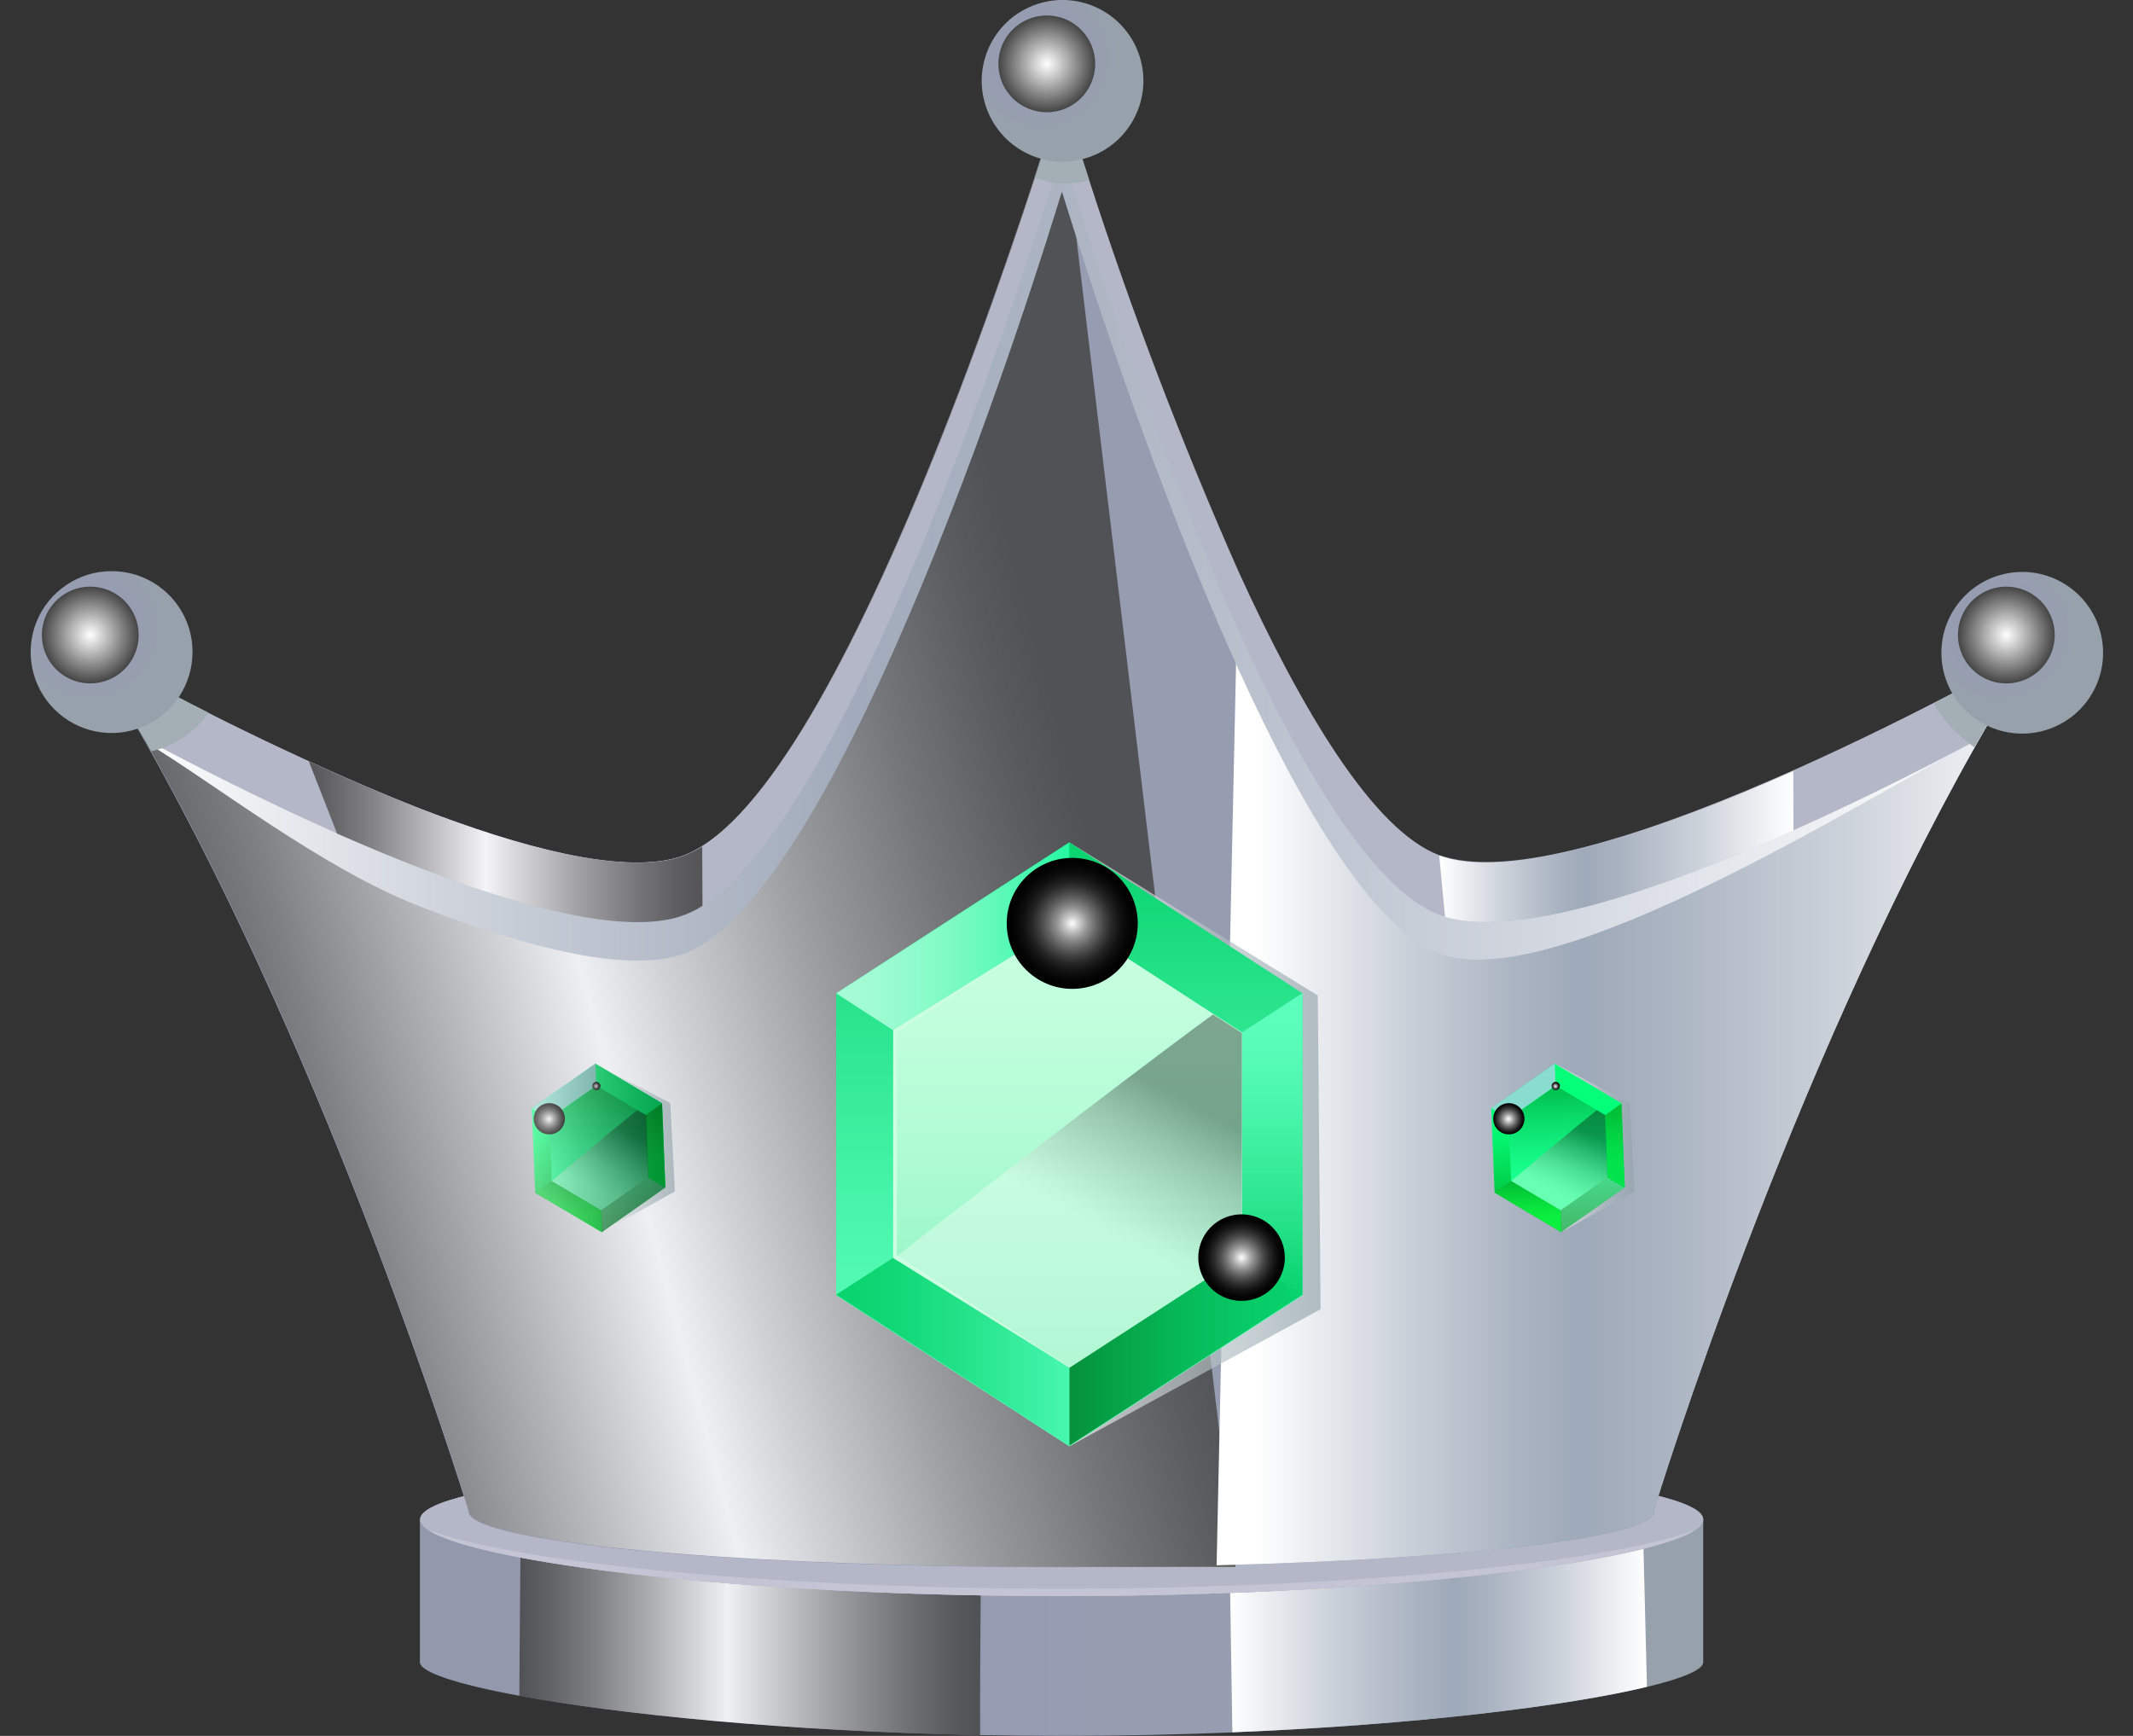 <svg width="43" height="35" viewBox="0 0 43 35" fill="none" xmlns="http://www.w3.org/2000/svg">
<rect x="0" y="0" width="43" height="35" fill="#333333" stroke="none"/>
<g clip-path="url(#clip0_3300_22455)">
<path d="M34.336 30.641V33.514C34.336 33.664 33.932 33.837 33.199 34.013C31.636 34.391 28.58 34.777 24.842 34.93C23.761 34.974 22.62 34.999 21.453 34.999C20.879 34.999 20.315 34.993 19.759 34.983C15.859 34.902 12.488 34.562 10.469 34.191C9.2 33.957 8.465 33.712 8.465 33.514V30.641H34.336Z" fill="url(#paint0_linear_3300_22455)"/>
<path style="mix-blend-mode:multiply" d="M33.201 34.011C31.638 34.388 28.582 34.774 24.844 34.927L24.782 31.05L28.944 30.646L33.106 30.242L33.118 30.646L33.201 34.011Z" fill="url(#paint1_linear_3300_22455)"/>
<path style="mix-blend-mode:screen" opacity="0.85" d="M19.783 30.645C19.783 31.079 19.753 33.282 19.759 34.987C15.859 34.906 12.489 34.567 10.469 34.195L10.495 30.908L17.735 30.645L19.779 30.57C19.779 30.57 19.787 30.597 19.783 30.645Z" fill="url(#paint2_linear_3300_22455)"/>
<path d="M34.336 30.636C34.336 31.351 28.537 32.181 21.394 32.181C14.251 32.181 8.469 31.351 8.469 30.636C8.469 29.921 14.259 29.344 21.394 29.344C28.529 29.344 34.336 29.921 34.336 30.636Z" fill="#B4B7C8"/>
<path d="M34.336 30.636C34.336 31.351 28.537 32.181 21.394 32.181C14.251 32.181 8.469 31.351 8.469 30.636C8.469 29.921 14.259 29.344 21.394 29.344C28.529 29.344 34.336 29.921 34.336 30.636Z" fill="#B4B7C8"/>
<path d="M21.395 32.032C15.27 32.032 10.124 31.448 8.622 30.838C9.561 31.498 14.918 32.181 21.395 32.181C27.872 32.181 33.248 31.496 34.191 30.836C32.684 31.448 27.524 32.032 21.395 32.032Z" fill="#C4C4D4"/>
<path d="M40.967 13.122C40.723 13.501 40.491 13.905 40.244 14.309C40.127 14.511 40.014 14.701 39.903 14.901C36.066 21.636 33.463 30.047 33.347 30.441C33.349 30.452 33.349 30.462 33.347 30.473C33.347 30.994 29.609 31.43 24.532 31.56C23.553 31.584 22.525 31.598 21.465 31.598H21.396C18.413 31.598 15.683 31.495 13.586 31.323C13.106 31.285 12.655 31.243 12.245 31.198C10.498 30.996 9.444 30.748 9.444 30.473C9.444 30.473 9.444 30.473 9.444 30.461C9.267 29.879 6.7 21.634 2.951 14.998C2.82 14.768 2.691 14.537 2.558 14.313C2.319 13.909 2.079 13.505 1.831 13.124C3.969 14.326 6.182 15.39 8.457 16.308C10.476 17.088 12.476 17.623 13.631 17.302C13.645 17.299 13.658 17.295 13.671 17.29C16.937 16.317 20.968 3.283 21.361 1.98C21.372 1.951 21.382 1.921 21.39 1.891C21.481 2.194 23.017 7.281 24.956 11.538C26.261 14.4 27.751 16.888 29.106 17.29C32.122 18.186 40.967 13.122 40.967 13.122Z" fill="url(#paint3_linear_3300_22455)"/>
<path d="M40.967 13.122C40.723 13.501 40.491 13.905 40.244 14.309C40.127 14.511 40.014 14.701 39.903 14.901C36.066 21.636 33.463 30.047 33.347 30.441C33.349 30.452 33.349 30.462 33.347 30.473C33.347 30.994 29.609 31.43 24.532 31.56C23.553 31.584 22.525 31.598 21.465 31.598H21.396C18.413 31.598 15.683 31.495 13.586 31.323C13.106 31.285 12.655 31.243 12.245 31.198C10.498 30.996 9.444 30.748 9.444 30.473C9.444 30.473 9.444 30.473 9.444 30.461C9.267 29.879 6.7 21.634 2.951 14.998C2.82 14.768 2.691 14.537 2.558 14.313C2.319 13.909 2.079 13.505 1.831 13.124C3.969 14.326 6.182 15.39 8.457 16.308C10.476 17.088 12.476 17.623 13.631 17.302C13.645 17.299 13.658 17.295 13.671 17.29C16.937 16.317 20.968 3.283 21.361 1.98C21.372 1.951 21.382 1.921 21.39 1.891C21.481 2.194 23.017 7.281 24.956 11.538C26.261 14.4 27.751 16.888 29.106 17.29C32.122 18.186 40.967 13.122 40.967 13.122Z" fill="url(#paint4_linear_3300_22455)"/>
<path style="mix-blend-mode:screen" opacity="0.85" d="M24.908 31.593H21.404C18.421 31.593 15.69 31.49 13.594 31.318C13.114 31.28 12.663 31.237 12.253 31.193C10.506 30.991 9.452 30.742 9.452 30.468C9.452 30.468 9.452 30.468 9.452 30.456C9.274 29.88 6.748 21.758 3.046 15.15C2.699 14.526 2.341 13.916 1.972 13.332C1.927 13.259 1.885 13.191 1.838 13.12L2.04 13.237C2.396 13.439 3.179 13.865 4.189 14.374C5.401 14.98 6.936 15.715 8.456 16.305C10.476 17.084 12.475 17.62 13.63 17.299C13.644 17.296 13.658 17.292 13.671 17.286C16.936 16.313 20.967 3.279 21.361 1.977L24.908 31.593Z" fill="url(#paint5_linear_3300_22455)"/>
<path style="mix-blend-mode:multiply" d="M39.804 15.073C36.029 21.778 33.464 30.058 33.341 30.442C33.343 30.452 33.343 30.463 33.341 30.474C33.341 30.995 29.603 31.431 24.526 31.56L24.958 11.539C26.263 14.401 27.753 16.889 29.108 17.291C31.206 17.919 36.177 15.623 38.964 14.191C40.157 13.585 40.953 13.122 40.953 13.122C40.569 13.75 40.181 14.405 39.804 15.073Z" fill="url(#paint6_linear_3300_22455)"/>
<path style="mix-blend-mode:multiply" d="M40.245 14.295C40.128 14.497 40.015 14.687 39.904 14.887C37.452 16.195 31.48 19.966 29.124 19.263C27.768 18.859 26.278 16.373 24.973 13.509C23.035 9.246 21.508 4.165 21.407 3.862C21.399 3.892 21.39 3.922 21.379 3.951C20.985 5.254 16.954 18.29 13.688 19.263L13.648 19.273C12.493 19.596 10.497 19.061 8.474 18.279C6.497 17.516 4.279 15.767 2.969 14.984C2.837 14.753 2.708 14.523 2.575 14.299C4.484 15.343 6.454 16.272 8.474 17.082C10.493 17.861 12.493 18.396 13.648 18.075L13.688 18.063C16.954 17.09 20.985 4.056 21.379 2.753C21.39 2.724 21.399 2.693 21.407 2.663C21.498 2.968 23.035 8.055 24.973 12.312C26.278 15.173 27.768 17.661 29.124 18.063C31.606 18.805 38.068 15.472 40.245 14.295Z" fill="url(#paint7_linear_3300_22455)"/>
<path d="M40.967 13.114C40.601 13.692 40.244 14.289 39.894 14.901C39.002 15.378 37.639 16.079 36.154 16.741C33.575 17.89 30.627 18.924 29.13 18.484C27.767 18.08 26.277 15.592 24.972 12.728C23.389 9.253 22.074 5.214 21.595 3.697C21.488 3.354 21.422 3.138 21.406 3.091C21.398 3.122 21.389 3.152 21.377 3.182C21.345 3.283 21.294 3.459 21.22 3.691C20.396 6.294 17.064 16.44 14.159 18.26C14.012 18.355 13.851 18.43 13.683 18.482L13.642 18.494C12.487 18.815 10.492 18.28 8.468 17.498C7.907 17.28 7.341 17.044 6.792 16.802C5.255 16.121 3.836 15.388 2.913 14.901C2.567 14.296 2.21 13.69 1.842 13.116C1.921 13.161 3.862 14.269 6.225 15.348C6.946 15.677 7.711 16.006 8.468 16.301C10.488 17.08 12.487 17.616 13.642 17.294C13.656 17.292 13.67 17.288 13.683 17.282C13.849 17.231 14.007 17.158 14.153 17.064C16.748 15.449 19.679 7.205 20.864 3.58C21.127 2.772 21.305 2.197 21.373 1.964C21.384 1.935 21.394 1.906 21.401 1.876C21.434 1.979 21.63 2.633 21.953 3.62C22.821 6.305 23.827 8.942 24.968 11.523C26.238 14.31 27.682 16.737 29.007 17.24L29.116 17.274C30.613 17.723 33.559 16.687 36.144 15.535C38.729 14.384 40.967 13.114 40.967 13.114Z" fill="#B4B7C8"/>
<path style="mix-blend-mode:multiply" opacity="0.65" d="M21.555 29.162L26.622 26.397L26.566 20.072L21.555 16.984V29.162Z" fill="url(#paint8_linear_3300_22455)"/>
<path style="mix-blend-mode:screen" opacity="0.85" d="M14.162 18.264C14.014 18.359 13.854 18.434 13.685 18.486L13.645 18.498C12.49 18.819 10.494 18.284 8.471 17.502C7.909 17.284 7.344 17.048 6.795 16.806L6.227 15.352C6.948 15.681 7.713 16.01 8.471 16.305C10.49 17.084 12.49 17.619 13.645 17.298C13.659 17.296 13.672 17.291 13.685 17.286C13.851 17.235 14.009 17.162 14.156 17.068L14.162 18.264Z" fill="url(#paint9_linear_3300_22455)"/>
<g style="mix-blend-mode:multiply">
<path d="M40.968 13.117C40.564 13.745 40.181 14.4 39.803 15.068C39.468 14.837 39.187 14.536 38.979 14.185C40.173 13.572 40.968 13.117 40.968 13.117Z" fill="#A3AEB5"/>
</g>
<path d="M42.137 14.045C42.624 13.288 42.407 12.28 41.65 11.792C40.894 11.304 39.885 11.522 39.397 12.279C38.91 13.035 39.127 14.044 39.884 14.531C40.64 15.019 41.649 14.801 42.137 14.045Z" fill="url(#paint10_radial_3300_22455)"/>
<path style="mix-blend-mode:screen" d="M41.422 12.802C41.422 12.995 41.366 13.183 41.259 13.344C41.152 13.505 40.999 13.63 40.821 13.704C40.643 13.778 40.447 13.798 40.258 13.761C40.068 13.723 39.894 13.63 39.758 13.494C39.621 13.358 39.528 13.184 39.49 12.995C39.452 12.805 39.471 12.609 39.545 12.431C39.619 12.252 39.744 12.1 39.904 11.993C40.065 11.885 40.254 11.828 40.447 11.828C40.705 11.828 40.953 11.931 41.136 12.113C41.319 12.296 41.422 12.543 41.422 12.802Z" fill="url(#paint11_radial_3300_22455)"/>
<g style="mix-blend-mode:multiply">
<path d="M21.956 3.628C21.839 3.666 21.718 3.689 21.595 3.697C21.468 3.708 21.34 3.703 21.215 3.681C21.094 3.662 20.976 3.628 20.864 3.58C21.126 2.772 21.304 2.197 21.373 1.964C21.384 1.935 21.393 1.906 21.401 1.876C21.437 1.983 21.633 2.641 21.956 3.628Z" fill="#A3AEB5"/>
</g>
<path d="M22.001 3.152C22.842 2.831 23.264 1.889 22.943 1.048C22.622 0.208 21.681 -0.214 20.84 0.107C19.999 0.427 19.577 1.369 19.898 2.21C20.219 3.051 21.16 3.473 22.001 3.152Z" fill="url(#paint12_radial_3300_22455)"/>
<path style="mix-blend-mode:screen" d="M21.103 2.263C21.642 2.263 22.078 1.827 22.078 1.288C22.078 0.749 21.642 0.312 21.103 0.312C20.564 0.312 20.127 0.749 20.127 1.288C20.127 1.827 20.564 2.263 21.103 2.263Z" fill="url(#paint13_radial_3300_22455)"/>
<path style="mix-blend-mode:multiply" d="M36.155 16.744C33.576 17.893 30.628 18.927 29.131 18.487L29.014 17.251L29.123 17.286C30.62 17.734 33.566 16.698 36.151 15.547C36.151 15.943 36.153 16.349 36.155 16.744Z" fill="url(#paint14_linear_3300_22455)"/>
<g style="mix-blend-mode:multiply">
<path d="M4.203 14.369C3.93 14.764 3.519 15.041 3.051 15.147C2.704 14.523 2.347 13.913 1.977 13.329L2.054 13.234C2.409 13.43 3.193 13.86 4.203 14.369Z" fill="#A3AEB5"/>
</g>
<path d="M3.881 13.147C3.881 13.47 3.785 13.786 3.606 14.054C3.427 14.322 3.172 14.532 2.873 14.655C2.575 14.779 2.247 14.811 1.93 14.748C1.614 14.684 1.323 14.529 1.095 14.3C0.867 14.072 0.712 13.781 0.649 13.464C0.586 13.148 0.619 12.82 0.742 12.521C0.866 12.223 1.076 11.969 1.344 11.79C1.613 11.611 1.929 11.515 2.251 11.516C2.466 11.516 2.678 11.558 2.876 11.64C3.074 11.722 3.253 11.842 3.405 11.994C3.556 12.145 3.676 12.325 3.758 12.523C3.84 12.721 3.882 12.933 3.881 13.147Z" fill="url(#paint15_radial_3300_22455)"/>
<path style="mix-blend-mode:screen" d="M2.795 12.802C2.796 12.995 2.739 13.183 2.632 13.344C2.525 13.505 2.373 13.63 2.194 13.704C2.016 13.778 1.82 13.798 1.631 13.761C1.441 13.723 1.267 13.63 1.131 13.494C0.994 13.358 0.901 13.184 0.863 12.995C0.825 12.805 0.845 12.609 0.918 12.431C0.992 12.252 1.117 12.1 1.278 11.993C1.438 11.885 1.627 11.828 1.82 11.828C2.078 11.828 2.326 11.931 2.509 12.113C2.692 12.296 2.795 12.543 2.795 12.802Z" fill="url(#paint16_radial_3300_22455)"/>
<path style="mix-blend-mode:multiply" opacity="0.65" d="M31.474 24.842L32.948 24.022L32.855 22.241L31.342 21.445L31.474 24.842Z" fill="url(#paint17_linear_3300_22455)"/>
<path style="mix-blend-mode:multiply" opacity="0.65" d="M12.134 24.842L13.606 24.022L13.513 22.241L12.002 21.445L12.134 24.842Z" fill="url(#paint18_linear_3300_22455)"/>
<path d="M32.753 23.943L32.686 22.243L31.341 21.445L30.063 22.346L30.13 24.044L31.473 24.842L32.753 23.943Z" fill="url(#paint19_linear_3300_22455)"/>
<path d="M32.355 22.482L32.404 23.736L31.459 24.403L30.465 23.813L30.415 22.557L31.362 21.891L32.192 22.383L32.355 22.482Z" fill="url(#paint20_linear_3300_22455)"/>
<g style="mix-blend-mode:screen" opacity="0.65">
<path d="M31.343 21.445L31.361 21.888L30.416 22.552L30.065 22.346L31.343 21.445Z" fill="#D4CAFF"/>
</g>
<g style="mix-blend-mode:screen" opacity="0.35">
<path d="M31.474 24.841L31.457 24.399L32.403 23.734L32.754 23.942L31.474 24.841Z" fill="#C7E1F8"/>
</g>
<path d="M32.689 22.25L32.356 22.484L32.404 23.742L32.756 23.95L32.689 22.25Z" fill="url(#paint21_linear_3300_22455)"/>
<path d="M30.131 24.047L30.465 23.812L31.458 24.402L31.474 24.845L30.131 24.047Z" fill="url(#paint22_linear_3300_22455)"/>
<path style="mix-blend-mode:screen" opacity="0.35" d="M32.358 22.48L32.406 23.736L31.461 24.402L30.465 23.813C30.465 23.813 31.612 22.843 32.192 22.383L32.358 22.48Z" fill="url(#paint23_linear_3300_22455)"/>
<path style="mix-blend-mode:screen" d="M30.732 22.545C30.734 22.608 30.718 22.669 30.686 22.722C30.653 22.775 30.605 22.817 30.549 22.843C30.492 22.869 30.429 22.878 30.367 22.868C30.306 22.858 30.249 22.831 30.203 22.788C30.157 22.746 30.125 22.691 30.111 22.631C30.096 22.57 30.1 22.506 30.122 22.448C30.143 22.39 30.182 22.339 30.232 22.302C30.282 22.266 30.343 22.245 30.405 22.242C30.446 22.241 30.487 22.247 30.526 22.262C30.565 22.276 30.601 22.298 30.631 22.326C30.662 22.354 30.686 22.388 30.703 22.426C30.721 22.463 30.73 22.504 30.732 22.545Z" fill="url(#paint24_radial_3300_22455)"/>
<path style="mix-blend-mode:screen" d="M31.446 21.891C31.446 21.902 31.445 21.913 31.441 21.923C31.437 21.934 31.431 21.943 31.424 21.951C31.417 21.959 31.408 21.966 31.398 21.971C31.388 21.975 31.378 21.978 31.367 21.978C31.356 21.979 31.345 21.977 31.334 21.973C31.324 21.97 31.314 21.964 31.306 21.956C31.298 21.949 31.292 21.94 31.287 21.93C31.282 21.919 31.28 21.909 31.28 21.897C31.28 21.876 31.288 21.855 31.303 21.839C31.318 21.823 31.339 21.814 31.361 21.812C31.382 21.812 31.403 21.82 31.419 21.835C31.435 21.849 31.445 21.87 31.446 21.891Z" fill="url(#paint25_radial_3300_22455)"/>
<path d="M13.413 23.943L13.347 22.243L12.004 21.445L10.723 22.346L10.79 24.044L12.135 24.842L13.413 23.943Z" fill="url(#paint26_linear_3300_22455)"/>
<path d="M13.014 22.482L13.062 23.736L12.117 24.403L11.123 23.813L11.075 22.557L12.02 21.891L12.85 22.383L13.014 22.482Z" fill="url(#paint27_linear_3300_22455)"/>
<g style="mix-blend-mode:screen" opacity="0.65">
<path d="M12.004 21.445L12.02 21.888L11.075 22.552L10.723 22.346L12.004 21.445Z" fill="#D4CAFF"/>
</g>
<g style="mix-blend-mode:screen" opacity="0.35">
<path d="M12.136 24.841L12.118 24.399L13.063 23.734L13.414 23.942L12.136 24.841Z" fill="#C7E1F8"/>
</g>
<path d="M13.347 22.25L13.014 22.484L13.063 23.742L13.414 23.95L13.347 22.25Z" fill="url(#paint28_linear_3300_22455)"/>
<path d="M10.79 24.047L11.123 23.812L12.116 24.402L12.135 24.845L10.79 24.047Z" fill="url(#paint29_linear_3300_22455)"/>
<path style="mix-blend-mode:screen" opacity="0.35" d="M13.024 22.48L13.072 23.736L12.117 24.402L11.122 23.813C11.122 23.813 12.269 22.843 12.848 22.383L13.024 22.48Z" fill="url(#paint30_linear_3300_22455)"/>
<path style="mix-blend-mode:screen" d="M11.388 22.545C11.39 22.608 11.374 22.669 11.342 22.722C11.309 22.775 11.261 22.817 11.205 22.843C11.148 22.869 11.085 22.878 11.024 22.868C10.962 22.858 10.905 22.831 10.859 22.788C10.814 22.746 10.781 22.691 10.767 22.631C10.752 22.57 10.756 22.506 10.778 22.448C10.799 22.39 10.838 22.339 10.888 22.302C10.939 22.266 10.999 22.245 11.061 22.242C11.102 22.241 11.144 22.247 11.182 22.262C11.221 22.276 11.257 22.298 11.287 22.326C11.318 22.354 11.342 22.388 11.36 22.426C11.377 22.463 11.387 22.504 11.388 22.545Z" fill="url(#paint31_radial_3300_22455)"/>
<path style="mix-blend-mode:screen" d="M12.104 21.891C12.104 21.902 12.103 21.913 12.099 21.923C12.095 21.934 12.09 21.943 12.082 21.951C12.075 21.959 12.066 21.966 12.056 21.97C12.046 21.975 12.036 21.978 12.025 21.978C12.003 21.978 11.982 21.97 11.966 21.954C11.951 21.939 11.942 21.917 11.942 21.895C11.942 21.873 11.951 21.852 11.966 21.837C11.982 21.821 12.003 21.812 12.025 21.812C12.045 21.814 12.065 21.822 12.079 21.837C12.094 21.851 12.103 21.871 12.104 21.891Z" fill="url(#paint32_radial_3300_22455)"/>
<path style="mix-blend-mode:screen" opacity="0.35" d="M13.347 22.243L12.004 21.445L10.723 22.346L10.79 24.044L12.135 24.842L13.413 23.943L13.347 22.243Z" fill="url(#paint33_linear_3300_22455)"/>
<path d="M26.259 26.117V20.028L21.557 16.984L16.856 20.028V26.117L21.557 29.162L26.259 26.117Z" fill="url(#paint34_linear_3300_22455)"/>
<path d="M21.557 16.984V18.57L18.08 20.821L16.856 20.028L21.557 16.984Z" fill="url(#paint35_linear_3300_22455)"/>
<path d="M21.555 29.15V27.564L25.033 25.312L26.257 26.104L21.555 29.15Z" fill="url(#paint36_linear_3300_22455)"/>
<path d="M26.258 20.023L25.034 20.817V25.321L26.258 26.112V20.023Z" fill="url(#paint37_linear_3300_22455)"/>
<path d="M16.856 26.104L18.08 25.312L21.557 27.564V29.15L16.856 26.104Z" fill="url(#paint38_linear_3300_22455)"/>
<path d="M25.034 20.816V25.318L21.557 27.572L18.006 25.366V20.77L21.557 18.562L24.457 20.445L25.034 20.816Z" fill="#CCFFE1"/>
<path d="M25.036 20.816V25.318L21.558 27.572L18.081 25.318V20.816L21.558 18.562L24.458 20.445L25.036 20.816Z" fill="url(#paint39_linear_3300_22455)"/>
<path style="mix-blend-mode:screen" opacity="0.35" d="M25.034 20.827V25.328L21.558 27.582L18.075 25.328C18.075 25.328 22.316 22.018 24.454 20.453L25.034 20.827Z" fill="url(#paint40_linear_3300_22455)"/>
<path style="mix-blend-mode:screen" d="M21.616 19.938C22.346 19.938 22.937 19.347 22.937 18.618C22.937 17.888 22.346 17.297 21.616 17.297C20.887 17.297 20.295 17.888 20.295 18.618C20.295 19.347 20.887 19.938 21.616 19.938Z" fill="url(#paint41_radial_3300_22455)"/>
<path style="mix-blend-mode:screen" d="M25.902 25.357C25.902 25.529 25.85 25.698 25.754 25.842C25.659 25.985 25.522 26.097 25.363 26.163C25.203 26.229 25.027 26.246 24.858 26.212C24.689 26.178 24.534 26.095 24.412 25.973C24.29 25.851 24.207 25.695 24.173 25.526C24.14 25.356 24.157 25.181 24.224 25.021C24.29 24.862 24.402 24.726 24.546 24.63C24.69 24.535 24.859 24.484 25.031 24.484C25.146 24.484 25.259 24.507 25.365 24.551C25.471 24.595 25.567 24.659 25.647 24.74C25.728 24.821 25.792 24.917 25.836 25.023C25.88 25.129 25.902 25.242 25.902 25.357Z" fill="url(#paint42_radial_3300_22455)"/>
</g>
<defs>
<linearGradient id="paint0_linear_3300_22455" x1="8.473" y1="32.82" x2="34.336" y2="32.82" gradientUnits="userSpaceOnUse">
<stop stop-color="#9299AC"/>
<stop offset="0.35" stop-color="#959BB2"/>
<stop offset="0.91" stop-color="#97A0AD"/>
<stop offset="1" stop-color="#97A1AC"/>
</linearGradient>
<linearGradient id="paint1_linear_3300_22455" x1="24.782" y1="32.577" x2="33.201" y2="32.577" gradientUnits="userSpaceOnUse">
<stop stop-color="white"/>
<stop offset="0.24" stop-color="#CCD2DA"/>
<stop offset="0.44" stop-color="#ABB4C2"/>
<stop offset="0.54" stop-color="#9EA9B9"/>
<stop offset="0.63" stop-color="#ABB4C2"/>
<stop offset="0.79" stop-color="#CCD2DA"/>
<stop offset="1" stop-color="white"/>
</linearGradient>
<linearGradient id="paint2_linear_3300_22455" x1="10.477" y1="32.78" x2="19.787" y2="32.78" gradientUnits="userSpaceOnUse">
<stop stop-color="#454545"/>
<stop offset="0.05" stop-color="#545454"/>
<stop offset="0.16" stop-color="#7A7A7A"/>
<stop offset="0.3" stop-color="#B9B9B9"/>
<stop offset="0.45" stop-color="white"/>
<stop offset="0.53" stop-color="#DCDCDC"/>
<stop offset="0.69" stop-color="#9C9C9C"/>
<stop offset="0.83" stop-color="#6D6D6D"/>
<stop offset="0.93" stop-color="#505050"/>
<stop offset="0.99" stop-color="#454545"/>
</linearGradient>
<linearGradient id="paint3_linear_3300_22455" x1="1.843" y1="16.736" x2="40.967" y2="16.736" gradientUnits="userSpaceOnUse">
<stop stop-color="#9299AC"/>
<stop offset="0.35" stop-color="#959BB2"/>
<stop offset="0.91" stop-color="#97A0AD"/>
<stop offset="1" stop-color="#97A1AC"/>
</linearGradient>
<linearGradient id="paint4_linear_3300_22455" x1="1.843" y1="16.736" x2="40.967" y2="16.736" gradientUnits="userSpaceOnUse">
<stop stop-color="#9299AC"/>
<stop offset="0.35" stop-color="#959BB2"/>
<stop offset="0.91" stop-color="#97A0AD"/>
<stop offset="1" stop-color="#97A1AC"/>
</linearGradient>
<linearGradient id="paint5_linear_3300_22455" x1="3.27" y1="22.157" x2="22.218" y2="17.034" gradientUnits="userSpaceOnUse">
<stop stop-color="#454545"/>
<stop offset="0.05" stop-color="#545454"/>
<stop offset="0.16" stop-color="#7A7A7A"/>
<stop offset="0.3" stop-color="#B9B9B9"/>
<stop offset="0.45" stop-color="white"/>
<stop offset="0.53" stop-color="#DCDCDC"/>
<stop offset="0.69" stop-color="#9C9C9C"/>
<stop offset="0.83" stop-color="#6D6D6D"/>
<stop offset="0.93" stop-color="#505050"/>
<stop offset="0.99" stop-color="#454545"/>
</linearGradient>
<linearGradient id="paint6_linear_3300_22455" x1="25.134" y1="21.55" x2="41.563" y2="21.55" gradientUnits="userSpaceOnUse">
<stop offset="0.01" stop-color="white"/>
<stop offset="0.19" stop-color="#CCD2DA"/>
<stop offset="0.33" stop-color="#ABB4C2"/>
<stop offset="0.41" stop-color="#9EA9B9"/>
<stop offset="0.52" stop-color="#ABB4C2"/>
<stop offset="0.73" stop-color="#CCD2DA"/>
<stop offset="1" stop-color="white"/>
</linearGradient>
<linearGradient id="paint7_linear_3300_22455" x1="2.571" y1="11.007" x2="40.245" y2="11.007" gradientUnits="userSpaceOnUse">
<stop stop-color="white"/>
<stop offset="0.17" stop-color="#CFD4DC"/>
<stop offset="0.32" stop-color="#AEB6C4"/>
<stop offset="0.39" stop-color="#A1ABBB"/>
<stop offset="0.52" stop-color="#AEB6C4"/>
<stop offset="0.74" stop-color="#CFD4DD"/>
<stop offset="1" stop-color="white"/>
</linearGradient>
<linearGradient id="paint8_linear_3300_22455" x1="21.555" y1="23.073" x2="26.622" y2="23.073" gradientUnits="userSpaceOnUse">
<stop stop-color="white"/>
<stop offset="0.2" stop-color="#E3E8E9"/>
<stop offset="0.56" stop-color="#B7C3C7"/>
<stop offset="0.84" stop-color="#9CACB2"/>
<stop offset="1" stop-color="#92A3AA"/>
</linearGradient>
<linearGradient id="paint9_linear_3300_22455" x1="6.227" y1="16.971" x2="14.162" y2="16.971" gradientUnits="userSpaceOnUse">
<stop stop-color="#454545"/>
<stop offset="0.05" stop-color="#545454"/>
<stop offset="0.16" stop-color="#7A7A7A"/>
<stop offset="0.3" stop-color="#B9B9B9"/>
<stop offset="0.45" stop-color="white"/>
<stop offset="0.53" stop-color="#DCDCDC"/>
<stop offset="0.69" stop-color="#9C9C9C"/>
<stop offset="0.83" stop-color="#6D6D6D"/>
<stop offset="0.93" stop-color="#505050"/>
<stop offset="0.99" stop-color="#454545"/>
</linearGradient>
<radialGradient id="paint10_radial_3300_22455" cx="0" cy="0" r="1" gradientUnits="userSpaceOnUse" gradientTransform="translate(40.291 12.681) scale(1.63 1.63)">
<stop offset="0.35" stop-color="#959BB2"/>
<stop offset="0.91" stop-color="#97A0AD"/>
<stop offset="1" stop-color="#97A1AC"/>
</radialGradient>
<radialGradient id="paint11_radial_3300_22455" cx="0" cy="0" r="1" gradientUnits="userSpaceOnUse" gradientTransform="translate(40.447 12.802) scale(0.975 0.975)">
<stop stop-color="white"/>
<stop offset="1" stop-color="#454545"/>
</radialGradient>
<radialGradient id="paint12_radial_3300_22455" cx="0" cy="0" r="1" gradientUnits="userSpaceOnUse" gradientTransform="translate(20.942 1.152) scale(1.63 1.63)">
<stop offset="0.35" stop-color="#959BB2"/>
<stop offset="0.91" stop-color="#97A0AD"/>
<stop offset="1" stop-color="#97A1AC"/>
</radialGradient>
<radialGradient id="paint13_radial_3300_22455" cx="0" cy="0" r="1" gradientUnits="userSpaceOnUse" gradientTransform="translate(21.103 1.288) scale(0.975 0.975)">
<stop stop-color="white"/>
<stop offset="1" stop-color="#454545"/>
</radialGradient>
<linearGradient id="paint14_linear_3300_22455" x1="29.014" y1="17.07" x2="36.155" y2="17.07" gradientUnits="userSpaceOnUse">
<stop stop-color="white"/>
<stop offset="0.18" stop-color="#CCD2DA"/>
<stop offset="0.33" stop-color="#ABB4C2"/>
<stop offset="0.41" stop-color="#9EA9B9"/>
<stop offset="0.52" stop-color="#ABB4C2"/>
<stop offset="0.73" stop-color="#CCD2DA"/>
<stop offset="1" stop-color="white"/>
</linearGradient>
<radialGradient id="paint15_radial_3300_22455" cx="0" cy="0" r="1" gradientUnits="userSpaceOnUse" gradientTransform="translate(1.775 12.669) scale(1.63 1.63)">
<stop offset="0.35" stop-color="#959BB2"/>
<stop offset="0.91" stop-color="#97A0AD"/>
<stop offset="1" stop-color="#97A1AC"/>
</radialGradient>
<radialGradient id="paint16_radial_3300_22455" cx="0" cy="0" r="1" gradientUnits="userSpaceOnUse" gradientTransform="translate(1.82 12.802) scale(0.975 0.975)">
<stop stop-color="white"/>
<stop offset="1" stop-color="#454545"/>
</radialGradient>
<linearGradient id="paint17_linear_3300_22455" x1="31.342" y1="23.144" x2="32.948" y2="23.144" gradientUnits="userSpaceOnUse">
<stop stop-color="white"/>
<stop offset="0.2" stop-color="#E3E8E9"/>
<stop offset="0.56" stop-color="#B7C3C7"/>
<stop offset="0.84" stop-color="#9CACB2"/>
<stop offset="1" stop-color="#92A3AA"/>
</linearGradient>
<linearGradient id="paint18_linear_3300_22455" x1="12" y1="23.144" x2="13.606" y2="23.144" gradientUnits="userSpaceOnUse">
<stop stop-color="white"/>
<stop offset="0.2" stop-color="#E3E8E9"/>
<stop offset="0.56" stop-color="#B7C3C7"/>
<stop offset="0.84" stop-color="#9CACB2"/>
<stop offset="1" stop-color="#92A3AA"/>
</linearGradient>
<linearGradient id="paint19_linear_3300_22455" x1="31.466" y1="24.847" x2="31.335" y2="21.451" gradientUnits="userSpaceOnUse">
<stop offset="0.02" stop-color="#00A520"/>
<stop offset="0.05" stop-color="#00A924"/>
<stop offset="0.34" stop-color="#02D752"/>
<stop offset="0.56" stop-color="#04F46E"/>
<stop offset="0.69" stop-color="#04FF79"/>
</linearGradient>
<linearGradient id="paint20_linear_3300_22455" x1="31.451" y1="24.408" x2="31.354" y2="21.896" gradientUnits="userSpaceOnUse">
<stop offset="0.31" stop-color="#17FF8C"/>
<stop offset="0.48" stop-color="#13F482"/>
<stop offset="0.77" stop-color="#09D866"/>
<stop offset="0.98" stop-color="#00BF4E"/>
</linearGradient>
<linearGradient id="paint21_linear_3300_22455" x1="32.576" y1="23.96" x2="32.511" y2="22.263" gradientUnits="userSpaceOnUse">
<stop offset="0.31" stop-color="#01E34D"/>
<stop offset="0.55" stop-color="#01D846"/>
<stop offset="0.98" stop-color="#00BC35"/>
</linearGradient>
<linearGradient id="paint22_linear_3300_22455" x1="30.812" y1="24.875" x2="30.77" y2="23.805" gradientUnits="userSpaceOnUse">
<stop offset="0.29" stop-color="#0BEF3F"/>
<stop offset="0.5" stop-color="#09E43D"/>
<stop offset="0.85" stop-color="#03C837"/>
<stop offset="0.98" stop-color="#00BC35"/>
</linearGradient>
<linearGradient id="paint23_linear_3300_22455" x1="31.04" y1="24.577" x2="31.908" y2="22.787" gradientUnits="userSpaceOnUse">
<stop offset="0.31" stop-color="white"/>
<stop offset="0.37" stop-color="#F4F4F4"/>
<stop offset="0.47" stop-color="#D7D7D7"/>
<stop offset="0.61" stop-color="#A8A8A8"/>
<stop offset="0.76" stop-color="#676767"/>
<stop offset="0.94" stop-color="#161616"/>
<stop offset="0.99"/>
</linearGradient>
<radialGradient id="paint24_radial_3300_22455" cx="0" cy="0" r="1" gradientUnits="userSpaceOnUse" gradientTransform="translate(30.41 22.561) rotate(-2.21) scale(0.315 0.315)">
<stop offset="0.01" stop-color="white"/>
<stop offset="0.08" stop-color="#E9E9E9"/>
<stop offset="0.34" stop-color="#989898"/>
<stop offset="0.57" stop-color="#575757"/>
<stop offset="0.77" stop-color="#282828"/>
<stop offset="0.92" stop-color="#0B0B0B"/>
<stop offset="1"/>
</radialGradient>
<radialGradient id="paint25_radial_3300_22455" cx="0" cy="0" r="1" gradientUnits="userSpaceOnUse" gradientTransform="translate(31.357 21.901) rotate(-2.21) scale(0.083 0.083)">
<stop offset="0.01" stop-color="white"/>
<stop offset="0.08" stop-color="#E9E9E9"/>
<stop offset="0.34" stop-color="#989898"/>
<stop offset="0.57" stop-color="#575757"/>
<stop offset="0.77" stop-color="#282828"/>
<stop offset="0.92" stop-color="#0B0B0B"/>
<stop offset="1"/>
</radialGradient>
<linearGradient id="paint26_linear_3300_22455" x1="12.126" y1="24.848" x2="11.995" y2="21.449" gradientUnits="userSpaceOnUse">
<stop offset="0.02" stop-color="#00A520"/>
<stop offset="0.05" stop-color="#00A924"/>
<stop offset="0.34" stop-color="#02D752"/>
<stop offset="0.56" stop-color="#04F46E"/>
<stop offset="0.69" stop-color="#04FF79"/>
</linearGradient>
<linearGradient id="paint27_linear_3300_22455" x1="12.109" y1="24.409" x2="12.012" y2="21.894" gradientUnits="userSpaceOnUse">
<stop offset="0.31" stop-color="#17FF8C"/>
<stop offset="0.48" stop-color="#13F482"/>
<stop offset="0.77" stop-color="#09D866"/>
<stop offset="0.98" stop-color="#00BF4E"/>
</linearGradient>
<linearGradient id="paint28_linear_3300_22455" x1="13.236" y1="23.961" x2="13.17" y2="22.262" gradientUnits="userSpaceOnUse">
<stop offset="0.31" stop-color="#01E34D"/>
<stop offset="0.55" stop-color="#01D846"/>
<stop offset="0.98" stop-color="#00BC35"/>
</linearGradient>
<linearGradient id="paint29_linear_3300_22455" x1="11.47" y1="24.875" x2="11.428" y2="23.804" gradientUnits="userSpaceOnUse">
<stop offset="0.29" stop-color="#0BEF3F"/>
<stop offset="0.5" stop-color="#09E43D"/>
<stop offset="0.85" stop-color="#03C837"/>
<stop offset="0.98" stop-color="#00BC35"/>
</linearGradient>
<linearGradient id="paint30_linear_3300_22455" x1="11.697" y1="24.578" x2="12.566" y2="22.786" gradientUnits="userSpaceOnUse">
<stop offset="0.31" stop-color="white"/>
<stop offset="0.37" stop-color="#F4F4F4"/>
<stop offset="0.47" stop-color="#D7D7D7"/>
<stop offset="0.61" stop-color="#A8A8A8"/>
<stop offset="0.76" stop-color="#676767"/>
<stop offset="0.94" stop-color="#161616"/>
<stop offset="0.99"/>
</linearGradient>
<radialGradient id="paint31_radial_3300_22455" cx="0" cy="0" r="1" gradientUnits="userSpaceOnUse" gradientTransform="translate(11.068 22.562) rotate(-2.21) scale(0.315 0.315)">
<stop offset="0.01" stop-color="white"/>
<stop offset="0.08" stop-color="#E9E9E9"/>
<stop offset="0.34" stop-color="#989898"/>
<stop offset="0.57" stop-color="#575757"/>
<stop offset="0.77" stop-color="#282828"/>
<stop offset="0.92" stop-color="#0B0B0B"/>
<stop offset="1"/>
</radialGradient>
<radialGradient id="paint32_radial_3300_22455" cx="0" cy="0" r="1" gradientUnits="userSpaceOnUse" gradientTransform="translate(12.015 21.899) rotate(-2.21) scale(0.083)">
<stop offset="0.01" stop-color="white"/>
<stop offset="0.08" stop-color="#E9E9E9"/>
<stop offset="0.34" stop-color="#989898"/>
<stop offset="0.57" stop-color="#575757"/>
<stop offset="0.77" stop-color="#282828"/>
<stop offset="0.92" stop-color="#0B0B0B"/>
<stop offset="1"/>
</radialGradient>
<linearGradient id="paint33_linear_3300_22455" x1="10.723" y1="23.144" x2="13.413" y2="23.144" gradientUnits="userSpaceOnUse">
<stop offset="0.01" stop-color="white"/>
<stop offset="0.08" stop-color="#E9E9E9"/>
<stop offset="0.34" stop-color="#989898"/>
<stop offset="0.57" stop-color="#575757"/>
<stop offset="0.77" stop-color="#282828"/>
<stop offset="0.92" stop-color="#0B0B0B"/>
<stop offset="1"/>
</linearGradient>
<linearGradient id="paint34_linear_3300_22455" x1="21.557" y1="16.984" x2="21.557" y2="29.162" gradientUnits="userSpaceOnUse">
<stop stop-color="#07D36D"/>
<stop offset="0.26" stop-color="#28E38B"/>
<stop offset="0.56" stop-color="#45F3A7"/>
<stop offset="0.81" stop-color="#58FCB8"/>
<stop offset="0.99" stop-color="#5EFFBE"/>
</linearGradient>
<linearGradient id="paint35_linear_3300_22455" x1="16.856" y1="18.903" x2="21.557" y2="18.903" gradientUnits="userSpaceOnUse">
<stop offset="0.01" stop-color="#A6FCD5"/>
<stop offset="0.15" stop-color="#A0FCD3"/>
<stop offset="0.34" stop-color="#8FFBCC"/>
<stop offset="0.56" stop-color="#74FAC1"/>
<stop offset="0.8" stop-color="#4DF9B2"/>
<stop offset="1" stop-color="#26F7A2"/>
</linearGradient>
<linearGradient id="paint36_linear_3300_22455" x1="21.555" y1="27.231" x2="26.257" y2="27.231" gradientUnits="userSpaceOnUse">
<stop stop-color="#05913A"/>
<stop offset="0.02" stop-color="#05933C"/>
<stop offset="0.44" stop-color="#06B656"/>
<stop offset="0.78" stop-color="#07CB67"/>
<stop offset="1" stop-color="#07D36D"/>
</linearGradient>
<linearGradient id="paint37_linear_3300_22455" x1="25.646" y1="26.114" x2="25.646" y2="20.023" gradientUnits="userSpaceOnUse">
<stop stop-color="#07D36D"/>
<stop offset="0.26" stop-color="#28E38B"/>
<stop offset="0.56" stop-color="#45F3A7"/>
<stop offset="0.81" stop-color="#58FCB8"/>
<stop offset="0.99" stop-color="#5EFFBE"/>
</linearGradient>
<linearGradient id="paint38_linear_3300_22455" x1="16.856" y1="27.231" x2="21.557" y2="27.231" gradientUnits="userSpaceOnUse">
<stop stop-color="#07D36D"/>
<stop offset="0.22" stop-color="#0FD775"/>
<stop offset="0.56" stop-color="#24E38A"/>
<stop offset="0.98" stop-color="#46F6AD"/>
<stop offset="1" stop-color="#48F7AF"/>
</linearGradient>
<linearGradient id="paint39_linear_3300_22455" x1="21.558" y1="27.572" x2="21.558" y2="18.562" gradientUnits="userSpaceOnUse">
<stop stop-color="#87F4BE"/>
<stop offset="0.02" stop-color="#89F4BF"/>
<stop offset="0.44" stop-color="#ACFAD2"/>
<stop offset="0.78" stop-color="#C1FEDD"/>
<stop offset="1" stop-color="#C9FFE1"/>
</linearGradient>
<linearGradient id="paint40_linear_3300_22455" x1="20.058" y1="28.137" x2="23.412" y2="21.849" gradientUnits="userSpaceOnUse">
<stop offset="0.55" stop-color="white"/>
<stop offset="0.59" stop-color="#F4F4F4"/>
<stop offset="0.65" stop-color="#D7D7D7"/>
<stop offset="0.74" stop-color="#A8A8A8"/>
<stop offset="0.85" stop-color="#676767"/>
<stop offset="0.96" stop-color="#161616"/>
<stop offset="0.99"/>
</linearGradient>
<radialGradient id="paint41_radial_3300_22455" cx="0" cy="0" r="1" gradientUnits="userSpaceOnUse" gradientTransform="translate(21.616 18.618) scale(1.321 1.321)">
<stop stop-color="white"/>
<stop offset="0.12" stop-color="#C6C6C6"/>
<stop offset="0.24" stop-color="#929292"/>
<stop offset="0.37" stop-color="#666666"/>
<stop offset="0.5" stop-color="#414141"/>
<stop offset="0.62" stop-color="#242424"/>
<stop offset="0.75" stop-color="#101010"/>
<stop offset="0.88" stop-color="#040404"/>
<stop offset="1"/>
</radialGradient>
<radialGradient id="paint42_radial_3300_22455" cx="0" cy="0" r="1" gradientUnits="userSpaceOnUse" gradientTransform="translate(25.031 25.357) scale(0.872 0.872)">
<stop stop-color="white"/>
<stop offset="0.07" stop-color="#E1E1E1"/>
<stop offset="0.21" stop-color="#A6A6A6"/>
<stop offset="0.36" stop-color="#747474"/>
<stop offset="0.5" stop-color="#4A4A4A"/>
<stop offset="0.64" stop-color="#2A2A2A"/>
<stop offset="0.77" stop-color="#131313"/>
<stop offset="0.89" stop-color="#050505"/>
<stop offset="1"/>
</radialGradient>
<clipPath id="clip0_3300_22455">
<rect width="41.774" height="35" fill="white" transform="translate(0.614)"/>
</clipPath>
</defs>
</svg>
